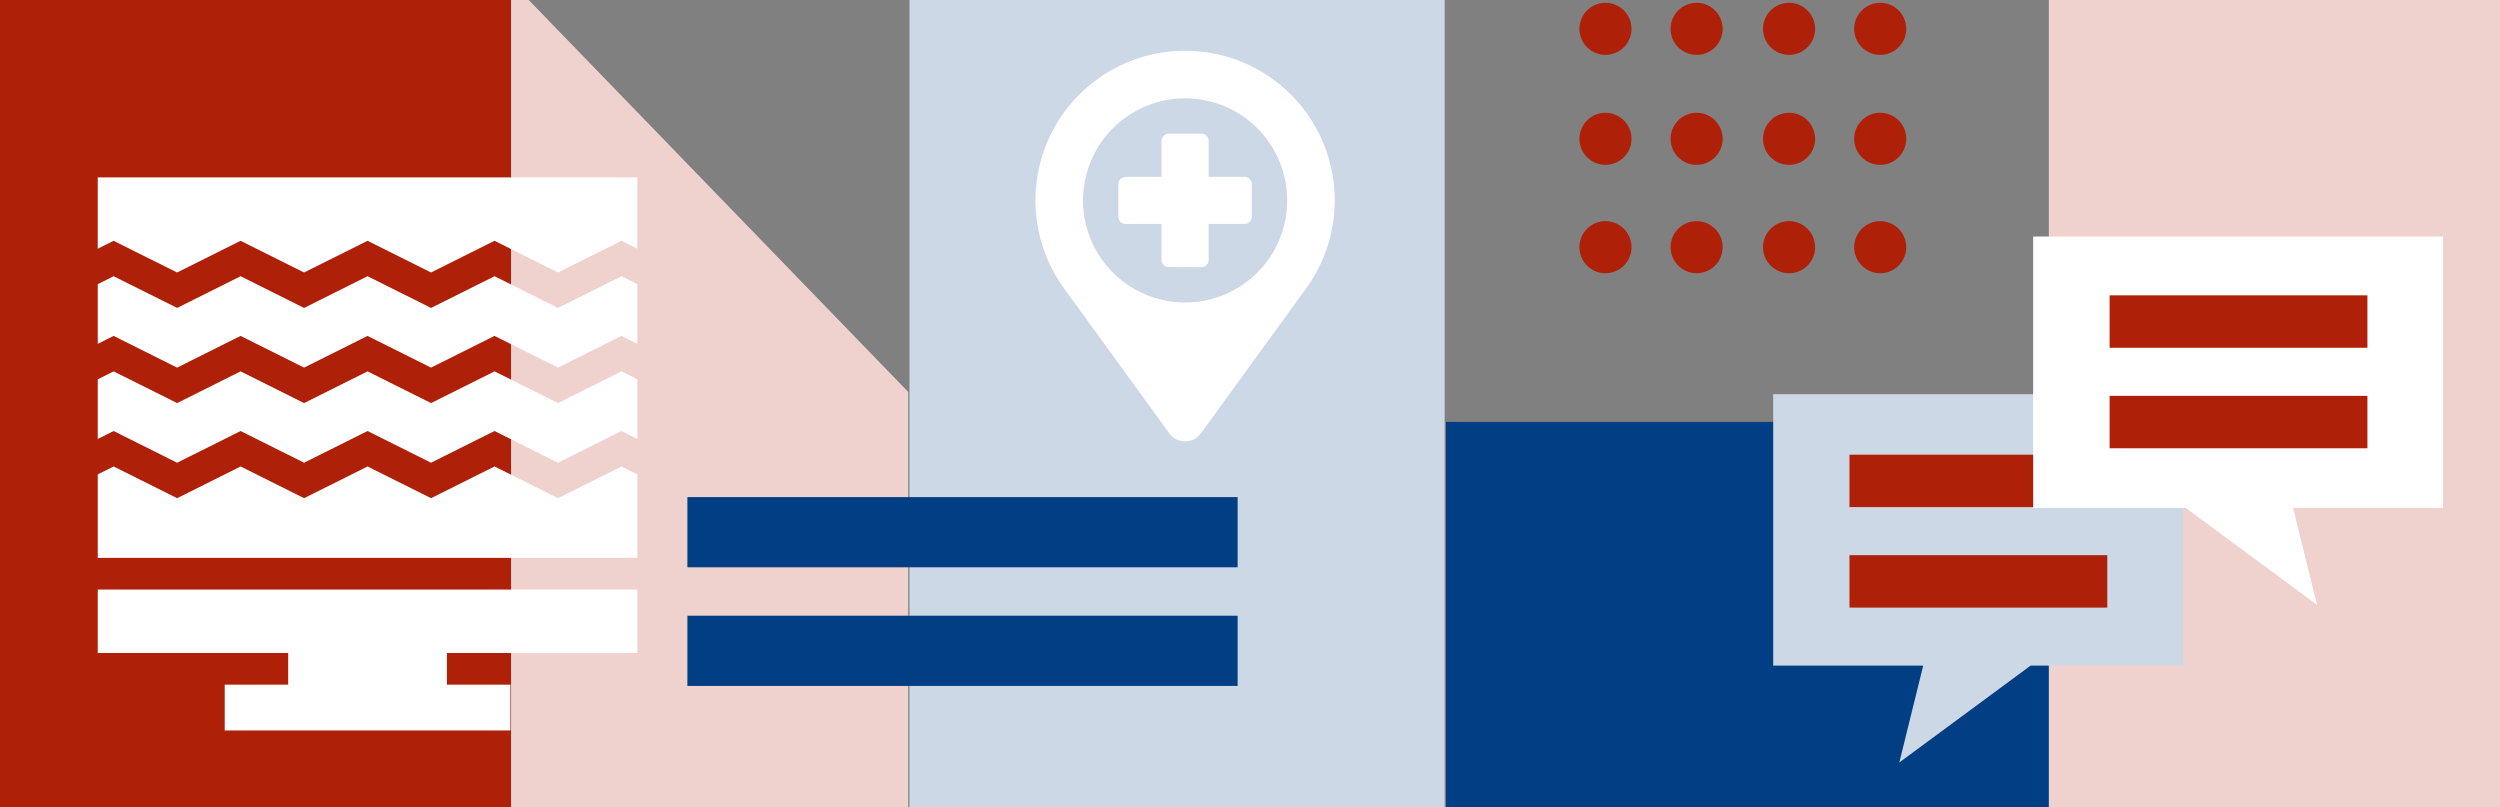 <?xml version="1.0" encoding="UTF-8"?><svg xmlns="http://www.w3.org/2000/svg" viewBox="0 0 1920 620"><rect x="0" y="0" width="1920" height="620" fill="#808080" stroke="none"/><defs><style>.c{fill:#fff;}.d{fill:#efd2ce;}.e{fill:#cdd8e6;}.f{fill:#af2009;}.g{fill:#023e84;}</style></defs><g id="a"/><g id="b"><rect class="f" x="-18.5" y="-58" width="411" height="706"/><rect class="g" x="1110.5" y="324" width="476" height="411"/><rect class="d" x="1573.5" y="-3" width="476" height="708"/><polygon class="d" points="392.5 627 697.5 627 697.5 301 392.5 -14 392.5 627"/><g><path class="c" d="M75.07,501.48H221.34v24.35h-48.76v35.15h219.4v-35.15h-48.76v-24.35h146.27v-48.7H75.07v48.7Zm0,0"/><path class="c" d="M75.07,136.23v54.79l12.19-6.09,5.45,2.72h0c6.74,3.36,40.38,20.16,43.3,21.63l48.76-24.35,5.45,2.72h0l43.3,21.62,48.75-24.35h0l48.75,24.35,48.76-24.35h0l48.75,24.35,48.76-24.35,12.19,6.09v-54.79H75.07Zm0,0"/><path class="c" d="M428.55,382.6l-48.75-24.35-48.76,24.35h0l-48.75-24.35-48.75,24.35h0l-48.75-24.35-48.76,24.35-48.76-24.35-12.19,6.08v64.09H489.5v-64.09l-12.19-6.09-48.76,24.35Zm0,0"/><path class="c" d="M428.55,236.5l-48.75-24.35-48.76,24.35h0l-48.76-24.35-48.75,24.35h0l-48.75-24.35-48.76,24.35-48.76-24.35-12.19,6.09v45.83l12.19-6.09,5.45,2.73c6.74,3.36,40.38,20.16,43.3,21.62l48.76-24.35,5.45,2.73h0l43.3,21.62,48.75-24.35h0l48.75,24.35,48.76-24.35h0l48.75,24.35,48.76-24.35,12.19,6.09v-45.83l-12.19-6.09-48.76,24.35Zm0,0"/><path class="c" d="M428.55,309.56l-48.75-24.35-48.76,24.35h0l-48.76-24.35-48.75,24.35h0l-48.75-24.35-48.76,24.35h0l-48.76-24.35-12.19,6.09v45.82l12.19-6.09,5.45,2.72c6.74,3.37,40.38,20.17,43.3,21.63l48.76-24.35,5.45,2.72h0l43.3,21.62,48.75-24.35h0l48.75,24.35,48.76-24.35h0l48.75,24.35,48.76-24.35,12.19,6.09v-45.83l-12.19-6.09-48.76,24.35Zm0,0"/></g><g><g><path class="e" d="M1466.82,302.76h-105v208.44h115.21l-18.35,74.37,100.82-74.37h117.15v-208.44h-209.83Z"/><rect class="f" x="1420.4" y="349.19" width="198" height="40.27"/><rect class="f" x="1420.4" y="426.37" width="198" height="40.27"/></g><g><path class="c" d="M1746.02,181.64h-184.56v208.44h117.15l100.82,74.37-18.35-74.37h115.21V181.64h-130.27Z"/><rect class="f" x="1620.18" y="226.82" width="198" height="40.27"/><rect class="f" x="1620.18" y="304.01" width="198" height="40.27"/></g></g><rect class="e" x="698.5" y="-58" width="411" height="706"/><g><path class="c" d="M991.42,72.65c-42.4-42.4-110.28-45.07-155.89-6.14-45.6,38.94-53.6,106.4-18.36,154.92l80.88,111.38c2.82,3.88,7.32,6.17,12.11,6.17s9.29-2.29,12.11-6.17l80.88-111.38c33.21-45.73,28.23-108.82-11.73-148.79h0Zm-81.26,159.68c-31.72,0-60.31-19.11-72.45-48.41-12.14-29.3-5.43-63.03,17-85.46,22.43-22.43,56.16-29.14,85.46-17,29.3,12.14,48.41,40.73,48.41,72.45,0,43.31-35.11,78.42-78.42,78.42h0Zm0,0"/><path class="c" d="M955.84,135.82h-27.59v-27.59c0-3.08-2.5-5.58-5.58-5.58h-25.03c-3.08,0-5.58,2.5-5.58,5.58v27.59h-27.59c-3.08,0-5.58,2.5-5.58,5.58v25.03c0,1.48,.59,2.9,1.63,3.94s2.47,1.63,3.94,1.63h27.59v27.59c0,1.48,.59,2.9,1.63,3.95,1.05,1.05,2.47,1.63,3.95,1.63h25.03c1.48,0,2.9-.59,3.95-1.63,1.05-1.05,1.63-2.46,1.63-3.95v-27.59h27.59c1.48,0,2.9-.59,3.95-1.63s1.63-2.47,1.63-3.94v-25.03c0-3.08-2.5-5.58-5.58-5.58h0Zm0,0"/></g><rect class="g" x="527.92" y="381.77" width="422.58" height="53.92"/><rect class="g" x="527.92" y="472.87" width="422.58" height="53.92"/><g><g><path class="f" d="M1253,189.85c0-11.04-8.95-20-20-20s-20,8.95-20,20,8.95,20,20,20,20-8.95,20-20"/><path class="f" d="M1253,106.61c0-11.04-8.95-20-20-20s-20,8.95-20,20,8.95,20,20,20,20-8.95,20-20"/><path class="f" d="M1253,22.15c0-11.04-8.95-20-20-20s-20,8.95-20,20,8.95,20,20,20,20-8.95,20-20"/></g><g><path class="f" d="M1323,189.85c0-11.04-8.95-20-20-20s-20,8.95-20,20,8.95,20,20,20,20-8.95,20-20"/><path class="f" d="M1323,106.61c0-11.04-8.95-20-20-20s-20,8.95-20,20,8.95,20,20,20,20-8.95,20-20"/><path class="f" d="M1323,22.15c0-11.04-8.95-20-20-20s-20,8.95-20,20,8.95,20,20,20,20-8.95,20-20"/></g><g><path class="f" d="M1394,189.85c0-11.04-8.95-20-20-20s-20,8.95-20,20,8.95,20,20,20,20-8.95,20-20"/><path class="f" d="M1394,106.61c0-11.04-8.95-20-20-20s-20,8.95-20,20,8.95,20,20,20,20-8.95,20-20"/><path class="f" d="M1394,22.15c0-11.04-8.95-20-20-20s-20,8.95-20,20,8.95,20,20,20,20-8.95,20-20"/></g><g><path class="f" d="M1464,189.85c0-11.04-8.95-20-20-20s-20,8.95-20,20,8.95,20,20,20,20-8.95,20-20"/><path class="f" d="M1464,106.61c0-11.04-8.95-20-20-20s-20,8.95-20,20,8.95,20,20,20,20-8.95,20-20"/><path class="f" d="M1464,22.15c0-11.04-8.95-20-20-20s-20,8.95-20,20,8.95,20,20,20,20-8.95,20-20"/></g></g></g></svg>